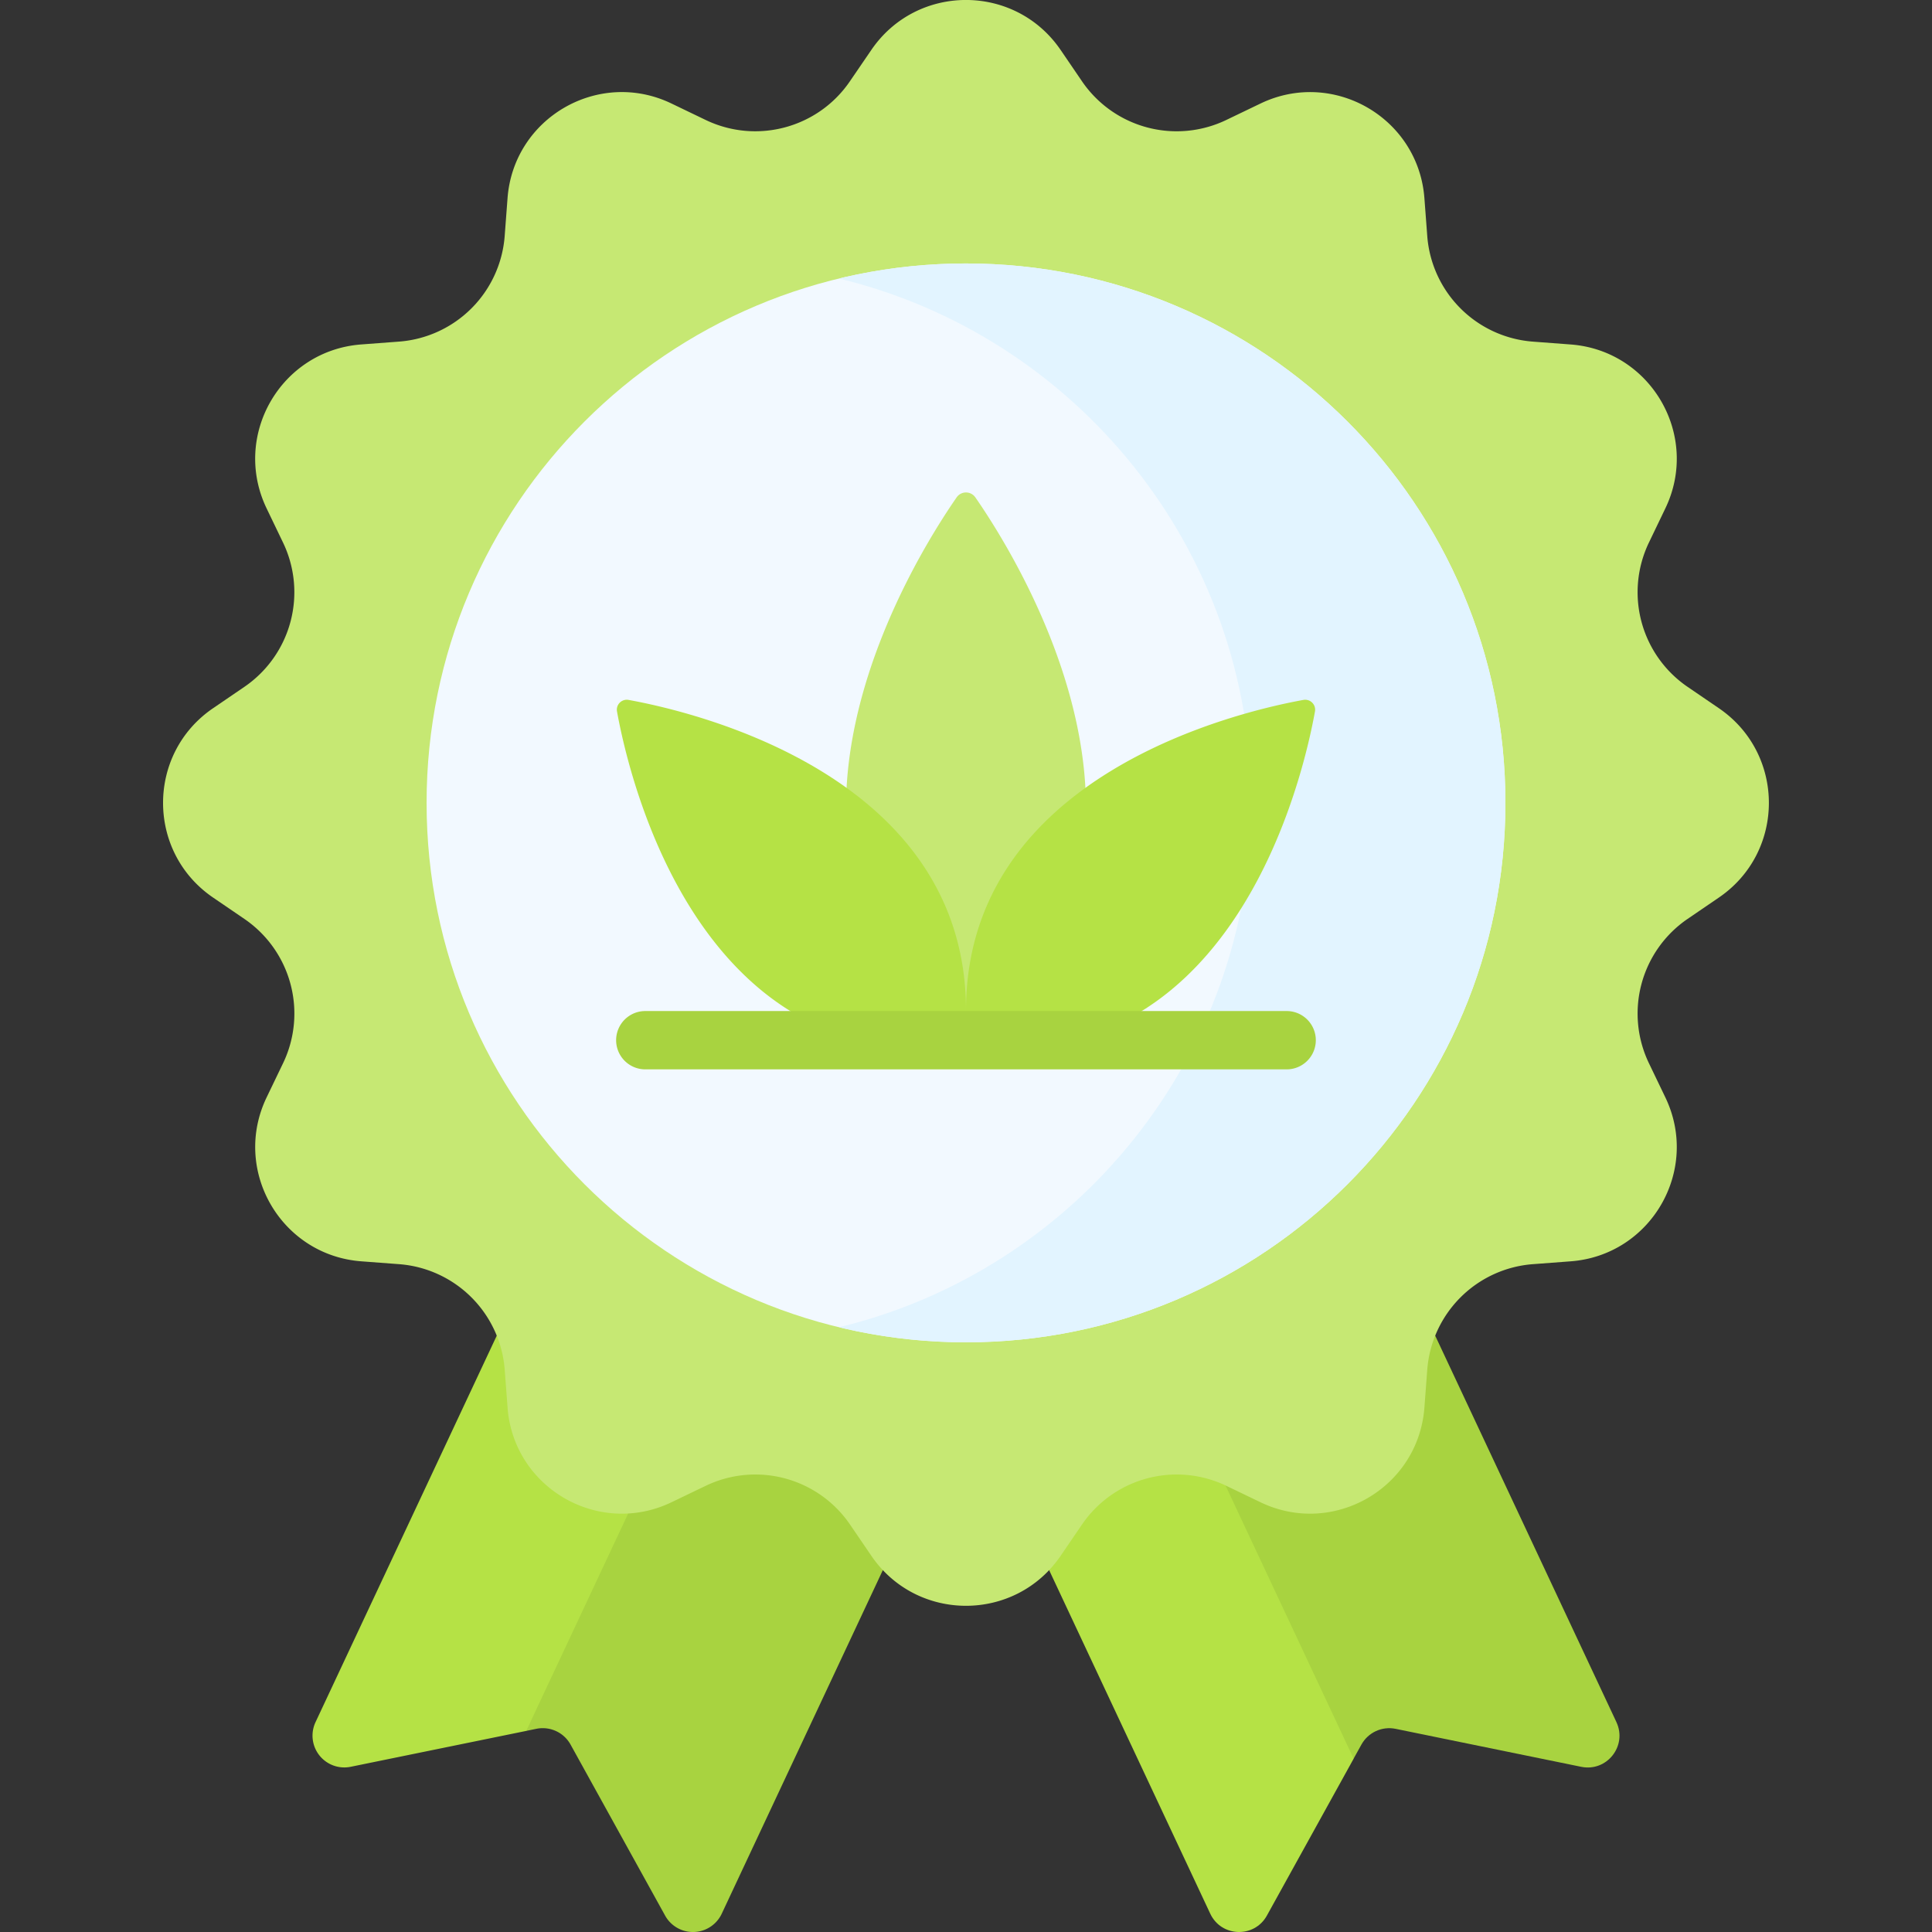 <svg xmlns="http://www.w3.org/2000/svg" width="70" height="70" fill="none"><rect width="100%" height="100%" fill="#333333" stroke="none"/><g clip-path="url(#clip0_402_14890)"><path d="M32.938 33.948l-6.694-3.139-14.811 31.586a1.152 1.152 0 0 0 1.274 1.619l6.36-1.3.47-.349c.018-.003 13.401-28.417 13.401-28.417z" fill="#B5E245"></path><path d="M32.625 33.801L19.067 62.713l.366-.075c.494-.1.996.13 1.24.572l3.425 6.195a1.152 1.152 0 0 0 2.052-.068l14.827-31.62-8.352-3.916z" fill="#A8D340"></path><path d="M35.88 34.502l-6.858 3.216L43.85 69.337c.4.852 1.597.892 2.052.068l3.144-5.686s.06-1.003.063-1.007L35.88 34.502z" fill="#B5E245"></path><path d="M58.566 62.395L43.754 30.81l-8.314 3.899 13.604 29.01.282-.508c.243-.441.745-.673 1.24-.572l6.725 1.376c.93.19 1.677-.76 1.275-1.619z" fill="#A8D340"></path><path d="M38.43 1.812l.772 1.132a4.152 4.152 0 0 0 5.23 1.402l1.236-.594c2.636-1.269 5.722.513 5.941 3.43l.103 1.367a4.152 4.152 0 0 0 3.83 3.829l1.366.103c2.917.22 4.699 3.305 3.43 5.94l-.594 1.236a4.152 4.152 0 0 0 1.402 5.23l1.132.773c2.416 1.649 2.416 5.212 0 6.86l-1.132.773a4.152 4.152 0 0 0-1.402 5.23l.594 1.236c1.269 2.636-.513 5.722-3.43 5.941l-1.367.103a4.152 4.152 0 0 0-3.829 3.83l-.103 1.366c-.22 2.917-3.305 4.698-5.94 3.43l-1.236-.594a4.152 4.152 0 0 0-5.23 1.401l-.773 1.133c-1.649 2.416-5.212 2.416-6.86 0l-.773-1.133a4.152 4.152 0 0 0-5.23-1.401l-1.236.594c-2.636 1.268-5.722-.513-5.941-3.43l-.103-1.367a4.152 4.152 0 0 0-3.83-3.829l-1.366-.103c-2.917-.22-4.698-3.305-3.43-5.941l.594-1.235a4.152 4.152 0 0 0-1.401-5.23L7.72 32.52c-2.416-1.649-2.416-5.212 0-6.86l1.133-.773a4.152 4.152 0 0 0 1.401-5.23l-.594-1.236c-1.268-2.636.513-5.722 3.43-5.941l1.367-.103a4.152 4.152 0 0 0 3.829-3.83l.103-1.366c.22-2.917 3.305-4.699 5.941-3.43l1.235.594c1.85.89 4.074.295 5.23-1.402l.774-1.132c1.648-2.416 5.211-2.416 6.86 0z" fill="#C6E873"></path><path d="M35 48.634c10.794 0 19.544-8.75 19.544-19.544 0-10.793-8.75-19.544-19.544-19.544s-19.544 8.75-19.544 19.544S24.206 48.634 35 48.634z" fill="#F2F9FF"></path><path d="M35 9.546c-1.585 0-3.125.19-4.6.546 8.573 2.07 14.943 9.79 14.943 18.998 0 9.21-6.37 16.93-14.944 18.998 1.476.356 3.016.546 4.601.546 10.794 0 19.544-8.75 19.544-19.544S45.794 9.546 35 9.546z" fill="#E2F4FF"></path><path d="M35.338 18.02a.412.412 0 0 0-.677 0c-1.61 2.323-8.092 12.74-.105 19.669h.887c7.987-6.93 1.506-17.346-.105-19.67z" fill="#C6E873"></path><path d="M35 36.609c0-8.529-9.874-10.824-12.227-11.25a.36.36 0 0 0-.418.418c.381 2.103 2.256 10.212 8.739 11.912H35v-1.08zm12.644-10.832a.36.36 0 0 0-.417-.418C44.873 25.785 35 28.08 35 36.61v1.08h3.906c6.483-1.7 8.358-9.809 8.738-11.912z" fill="#B5E245"></path><path d="M46.618 38.745H23.38a1.056 1.056 0 0 1 0-2.113h23.238a1.056 1.056 0 1 1 0 2.113z" fill="#A8D340"></path></g><defs><clipPath id="clip0_402_14890"><path fill="#fff" d="M0 0H70V70H0z"></path></clipPath></defs></svg>